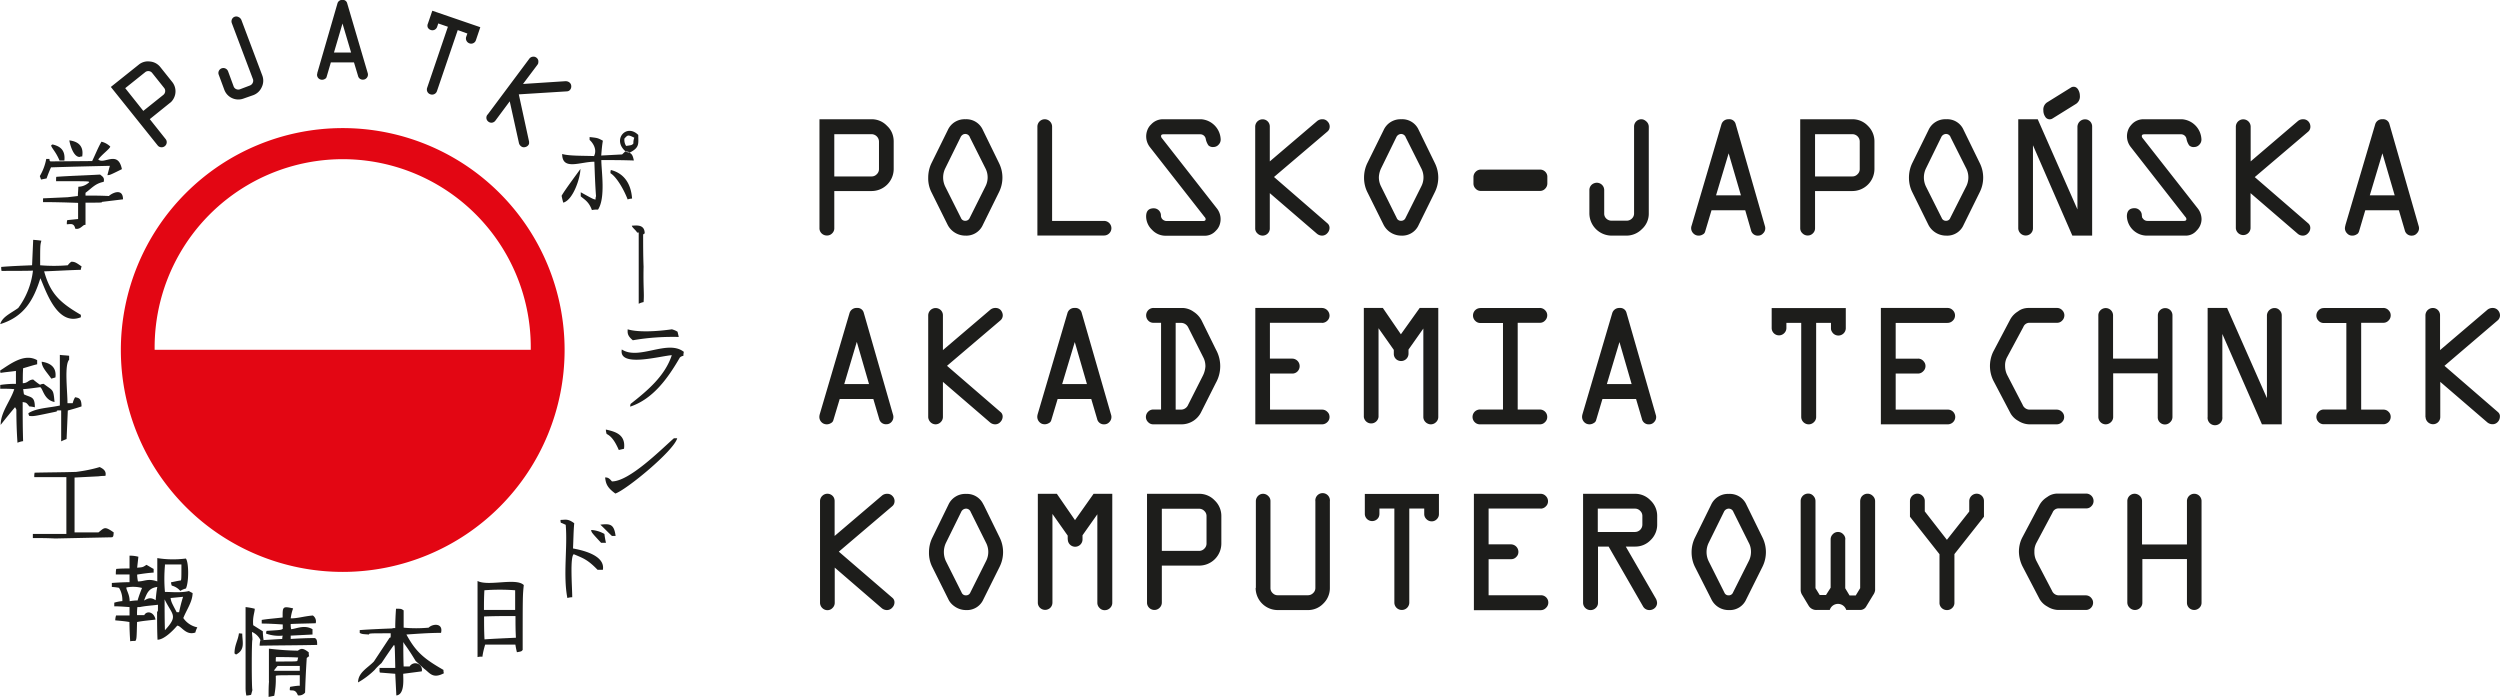 <?xml version="1.0" encoding="utf-8"?>
<svg xmlns="http://www.w3.org/2000/svg" xml:space="preserve" viewBox="0 0 226 63">
  <path fill="#1D1D1B" d="M74.08 20.63v-9.85h4.71a1.89 1.89 0 0 1 1.4.6c.2.18.35.4.45.64s.15.5.15.77v2.48a2 2 0 0 1-2 2h-3.37v3.35a.62.62 0 0 1-.19.47.63.63 0 0 1-.47.2.67.67 0 0 1-.63-.4.63.63 0 0 1-.05-.26zm1.34-4.68h3.37a.63.63 0 0 0 .47-.2.62.62 0 0 0 .2-.46V12.8a.68.68 0 0 0-.67-.67h-3.37v3.8zm13.43-4.2 1.46 2.99a2.95 2.95 0 0 1 0 2.63l-1.46 2.96a1.63 1.63 0 0 1-1.58.97 1.8 1.8 0 0 1-1.6-.97l-1.47-2.96c-.2-.4-.3-.85-.29-1.3 0-.47.1-.92.3-1.33l1.47-2.98a1.66 1.66 0 0 1 1.59-.98 1.63 1.63 0 0 1 1.58.97zm-2.02.67-1.38 2.8a1.88 1.88 0 0 0 0 1.65l1.42 2.83a.4.4 0 0 0 .4.26.42.42 0 0 0 .39-.26l1.42-2.84a1.78 1.78 0 0 0 0-1.65l-1.4-2.79a.44.44 0 0 0-.41-.31c-.1 0-.2.03-.27.09a.5.5 0 0 0-.17.22zm6.95 8.88v-9.85a.67.67 0 0 1 .66-.67.67.67 0 0 1 .67.67v8.52h4.7a.66.66 0 0 1 .47.2.65.65 0 0 1 0 .92.66.66 0 0 1-.48.2h-6.02zm11.35-10.52h3.46a1.9 1.9 0 0 1 1.76 1.83.66.66 0 0 1-.2.48.62.62 0 0 1-.45.2.58.58 0 0 1-.46-.15c-.12-.18-.2-.37-.24-.58a.5.5 0 0 0-.51-.42h-3.3c-.15 0-.23.05-.23.16 0 .08.04.16.1.22l4.93 6.3a1.57 1.57 0 0 1 .25 1.55c-.07.18-.18.35-.32.48a1.32 1.32 0 0 1-.96.46h-3.58a1.66 1.66 0 0 1-1.24-.54 1.68 1.68 0 0 1-.53-1.2c0-.5.23-.74.7-.74a.65.65 0 0 1 .64.65.48.48 0 0 0 .32.46c.06.03.13.04.2.04h3.3c.15 0 .22-.06.22-.17a.3.3 0 0 0-.1-.2l-4.93-6.3a1.57 1.57 0 0 1-.23-1.57c.07-.18.18-.35.33-.49a1.44 1.44 0 0 1 1.07-.47zm8.34 9.85v-9.17a.67.67 0 0 1 .91-.63.65.65 0 0 1 .41.62v3.14l4.26-3.63a.73.73 0 0 1 .5-.18.6.6 0 0 1 .46.2.64.64 0 0 1 .14.72.6.6 0 0 1-.16.2l-4.82 4.1 4.82 4.18a.53.53 0 0 1 .2.43.7.7 0 0 1-.2.47.63.63 0 0 1-.47.22.73.73 0 0 1-.49-.19l-4.24-3.65v3.17a.64.64 0 0 1-.4.62.66.66 0 0 1-.72-.15.6.6 0 0 1-.2-.47zm14.78-8.88 1.46 2.99a2.95 2.95 0 0 1 0 2.63l-1.46 2.96a1.62 1.62 0 0 1-1.58.97 1.8 1.8 0 0 1-1.59-.97l-1.47-2.96c-.2-.4-.3-.85-.3-1.3 0-.47.1-.92.3-1.33l1.47-2.98a1.67 1.67 0 0 1 1.58-.98 1.62 1.62 0 0 1 1.59.97zm-2.03.67-1.37 2.8c-.12.25-.19.53-.2.81 0 .3.07.57.2.83l1.41 2.84a.4.4 0 0 0 .4.26.42.42 0 0 0 .4-.26l1.42-2.84a1.78 1.78 0 0 0 0-1.65l-1.4-2.79a.45.45 0 0 0-.42-.31.5.5 0 0 0-.44.31zM139.88 16v.58a.67.67 0 0 1-.2.48.62.62 0 0 1-.46.2h-5.35a.62.62 0 0 1-.47-.2.65.65 0 0 1-.2-.48V16a.68.68 0 0 1 .2-.47.65.65 0 0 1 .47-.2h5.36a.66.66 0 0 1 .6.4.6.6 0 0 1 .05.27zm3.8 3.29v-2.1a.65.65 0 0 1 .42-.62.67.67 0 0 1 .87.36c.03.08.05.17.05.25v2.13a.61.61 0 0 0 .2.46.68.68 0 0 0 .48.18h1.34a.67.67 0 0 0 .48-.19.62.62 0 0 0 .2-.47v-7.84a.66.66 0 0 1 .65-.67c.09 0 .18.02.26.06.08.04.16.1.22.16a.66.66 0 0 1 .2.48v7.81a1.87 1.87 0 0 1-.62 1.42 1.96 1.96 0 0 1-1.4.59h-1.34a2.02 2.02 0 0 1-2.01-2.01zm9.25 1.08 2.68-9.1a.65.65 0 0 1 .67-.49.58.58 0 0 1 .62.42l2.65 9.24c.02.06.03.13.03.2a.62.62 0 0 1-.2.46.58.58 0 0 1-.43.2.62.62 0 0 1-.66-.49l-.52-1.8h-3.05l-.58 1.94a.39.39 0 0 1-.2.24.69.69 0 0 1-.38.11.65.65 0 0 1-.48-.2.67.67 0 0 1-.2-.48c0-.09.02-.17.05-.25zm3.34-6.51-1.14 3.8h2.25l-1.11-3.8zm6.47 6.77v-9.85h4.72a1.91 1.91 0 0 1 1.4.6 1.95 1.95 0 0 1 .59 1.41v2.48a2 2 0 0 1-2 2h-3.37v3.35a.62.62 0 0 1-.19.47.64.64 0 0 1-.47.2.66.66 0 0 1-.48-.2.62.62 0 0 1-.2-.46zm1.34-4.68h3.37a.63.63 0 0 0 .47-.2.62.62 0 0 0 .2-.46V12.8a.67.67 0 0 0-.67-.67h-3.37v3.8zm13.43-4.2 1.46 2.99a2.95 2.95 0 0 1 0 2.63l-1.46 2.96a1.61 1.61 0 0 1-1.58.97 1.8 1.8 0 0 1-1.6-.97l-1.46-2.96c-.2-.4-.3-.85-.3-1.3 0-.47.1-.92.3-1.33l1.47-2.99a1.66 1.66 0 0 1 1.59-.97 1.61 1.61 0 0 1 1.58.97zm-2.03.67-1.37 2.8a1.88 1.88 0 0 0 0 1.65l1.42 2.83a.4.4 0 0 0 .4.26.4.4 0 0 0 .23-.07.41.41 0 0 0 .15-.2l1.43-2.83a1.8 1.8 0 0 0 0-1.65l-1.4-2.79a.44.44 0 0 0-.41-.31.49.49 0 0 0-.45.31zm13.65-.96v9.84h-1.79l-3.56-8.17v7.5a.65.65 0 0 1-.67.66.67.67 0 0 1-.66-.66v-9.85h1.76l3.59 8.15v-7.47a.69.69 0 0 1 .93-.63c.08.04.16.09.22.15a.66.66 0 0 1 .18.48zm-1.94-3.53a.45.45 0 0 1 .5-.02c.07.05.13.11.17.18.1.17.16.36.16.56a.79.79 0 0 1-.33.73l-2.14 1.33a.47.47 0 0 1-.67-.17 1 1 0 0 1-.16-.56.77.77 0 0 1 .33-.72l2.14-1.33zm6.6 2.85h3.46a1.9 1.9 0 0 1 1.76 1.83.66.66 0 0 1-.2.48.61.61 0 0 1-.44.2.57.57 0 0 1-.47-.15c-.12-.18-.2-.37-.24-.58a.5.5 0 0 0-.52-.42h-3.28c-.16 0-.24.05-.24.16 0 .08.04.16.1.22l4.94 6.3c.23.28.35.62.36.98a1.46 1.46 0 0 1-.44 1.04 1.28 1.28 0 0 1-.95.46h-3.6a1.82 1.82 0 0 1-1.76-1.74c0-.5.24-.74.7-.74a.63.63 0 0 1 .46.2.6.6 0 0 1 .19.45l.03.2.12.15a.5.5 0 0 0 .36.15h3.31c.14 0 .21-.06.21-.17a.33.33 0 0 0-.1-.2l-4.93-6.31a1.57 1.57 0 0 1-.23-1.56c.07-.19.19-.35.33-.5a1.43 1.43 0 0 1 1.07-.45zm8.33 9.85v-9.17a.67.67 0 0 1 1.14-.48.67.67 0 0 1 .2.47v3.14l4.25-3.63a.72.72 0 0 1 .5-.18.63.63 0 0 1 .47.2c.12.13.18.3.18.47a.58.58 0 0 1-.21.46l-4.82 4.1 4.82 4.17a.53.53 0 0 1 .2.43c0 .17-.07.34-.2.47a.61.61 0 0 1-.47.22.71.71 0 0 1-.49-.19l-4.24-3.65v3.17a.66.66 0 0 1-.66.62.67.67 0 0 1-.67-.62zm9.9-.26 2.69-9.1a.64.64 0 0 1 .67-.49.58.58 0 0 1 .62.42l2.65 9.24c.02.06.03.13.03.2a.65.65 0 0 1-.2.46.58.58 0 0 1-.42.2.62.62 0 0 1-.67-.49l-.53-1.8h-3.04l-.57 1.93c-.04.1-.1.2-.2.24a.7.7 0 0 1-.39.12.6.6 0 0 1-.48-.2.66.66 0 0 1-.2-.48c.01-.09.02-.17.05-.25zm3.35-6.51-1.14 3.8h2.25l-1.11-3.8zM74.11 37.43l2.68-9.1a.65.65 0 0 1 .67-.49.58.58 0 0 1 .62.42l2.65 9.23a.67.67 0 0 1-.35.81.58.58 0 0 1-.24.05.62.62 0 0 1-.66-.48l-.53-1.8h-3.04L75.33 38a.4.4 0 0 1-.2.24.7.7 0 0 1-.65.07.67.67 0 0 1-.41-.64c0-.08.02-.16.04-.24zm3.34-6.51-1.13 3.8h2.24l-1.1-3.8zm6.46 6.77v-9.17a.67.67 0 0 1 1.14-.48.65.65 0 0 1 .19.47v3.14l4.26-3.63a.71.71 0 0 1 .5-.18.61.61 0 0 1 .47.2c.11.13.18.3.18.47a.6.6 0 0 1-.22.46l-4.82 4.1 4.83 4.17a.52.52 0 0 1 .2.42.7.7 0 0 1-.2.48.62.62 0 0 1-.48.22.72.72 0 0 1-.48-.19l-4.24-3.65v3.17a.65.65 0 0 1-.2.47.65.65 0 0 1-.47.2.67.67 0 0 1-.6-.41.62.62 0 0 1-.06-.26zm9.9-.26 2.68-9.1a.64.64 0 0 1 .67-.49.58.58 0 0 1 .62.42l2.66 9.23a.65.65 0 0 1-.16.67.6.6 0 0 1-.44.2.62.62 0 0 1-.66-.49l-.53-1.8h-3.04L95.03 38c-.03.1-.1.19-.2.24a.72.72 0 0 1-.64.07.64.64 0 0 1-.22-.15.68.68 0 0 1-.2-.48c0-.09.02-.17.04-.25zm3.35-6.51-1.14 3.8h2.24l-1.1-3.8zm7.12-3.08h2.62c.36.01.71.13 1 .34.3.19.55.46.72.78l1.31 2.66a3.09 3.09 0 0 1-.02 3l-1.32 2.62a1.98 1.98 0 0 1-1.8 1.12h-2.53a.62.62 0 0 1-.47-.2.64.64 0 0 1-.2-.46.66.66 0 0 1 .2-.48.64.64 0 0 1 .47-.2h.7v-7.84h-.68a.62.62 0 0 1-.48-.2.68.68 0 0 1 0-.94.67.67 0 0 1 .22-.15.67.67 0 0 1 .26-.05zm2 1.34v7.85h.47a.7.7 0 0 0 .66-.44l1.32-2.61c.14-.27.22-.56.24-.86 0-.29-.06-.57-.2-.83l-1.36-2.7a.72.72 0 0 0-.7-.4h-.42zm13.22 0h-4.7v3.24h2.03a.68.68 0 0 1 .47 1.15.65.65 0 0 1-.47.2h-2.02v3.26h4.71a.64.64 0 0 1 .47.2c.06.05.11.13.15.2.03.09.05.18.05.26a.62.62 0 0 1-.2.47.67.67 0 0 1-.49.2h-6.02V27.84h6.02a.7.7 0 0 1 .69.68.63.63 0 0 1-.2.47.68.68 0 0 1-.49.2zm6.5 2.8v-.35l-1.38-1.96v8.02a.67.67 0 0 1-1.33 0v-9.85h1.72l1.63 2.38 1.7-2.38h1.68v9.85a.63.63 0 0 1-.2.47.66.66 0 0 1-.48.2.62.62 0 0 1-.26-.06.62.62 0 0 1-.21-.14.65.65 0 0 1-.2-.47V29.7l-1.34 1.9v.37a.67.67 0 0 1-.92.62.62.62 0 0 1-.22-.14.65.65 0 0 1-.19-.48zm7.83-4.14h5.37a.64.64 0 0 1 .47.2.62.62 0 0 1 .2.47.66.66 0 0 1-.2.47.61.61 0 0 1-.46.2h-2.01v7.84h2a.68.68 0 0 1 .48.2.66.66 0 0 1 .19.47.62.62 0 0 1-.2.47.62.62 0 0 1-.46.2h-5.38a.66.66 0 0 1-.5-.18.67.67 0 0 1 .23-1.12.66.66 0 0 1 .27-.04h2.04V29.2h-2.04a.63.63 0 0 1-.47-.2.65.65 0 0 1-.2-.47.67.67 0 0 1 .41-.63.67.67 0 0 1 .26-.05zm9.23 9.59 2.68-9.1a.66.66 0 0 1 .67-.49.58.58 0 0 1 .62.42l2.65 9.23a.64.64 0 0 1-.15.67.59.59 0 0 1-.44.2.62.62 0 0 1-.66-.49l-.53-1.8h-3.04l-.58 1.94a.39.39 0 0 1-.2.23.7.7 0 0 1-.65.07.68.68 0 0 1-.41-.64c0-.08.02-.16.04-.24zm3.34-6.51-1.14 3.8h2.24l-1.1-3.8zm13.76-1.27v-1.8h6.7v1.82a.67.67 0 0 1-1.14.47c-.06-.06-.11-.14-.15-.22s-.05-.16-.05-.25v-.48h-1.34v8.5a.63.63 0 0 1-.2.47.66.66 0 0 1-.73.15.68.68 0 0 1-.42-.62v-8.5h-1.34v.46a.64.64 0 0 1-.2.47.66.66 0 0 1-1.13-.47zm15.9-.46h-4.69v3.23h2.02a.62.62 0 0 1 .47.2c.06.06.11.13.15.21a.65.65 0 0 1 0 .52.65.65 0 0 1-.16.22.64.64 0 0 1-.47.2h-2.01v3.26h4.71a.66.66 0 0 1 .62.4.66.66 0 0 1-.37.88.65.65 0 0 1-.26.05h-6.04V27.84h6.02a.64.64 0 0 1 .48.2.66.66 0 0 1 .15.74.64.64 0 0 1-.15.21.66.66 0 0 1-.48.2zm7.46 7.84h2.4a.67.67 0 0 1 .48.2.63.63 0 0 1 .2.46.61.61 0 0 1-.2.47.67.67 0 0 1-.48.2h-2.48a1.92 1.92 0 0 1-.98-.31 1.8 1.8 0 0 1-.7-.67l-1.56-2.97a2.99 2.99 0 0 1-.02-2.6l1.55-2.94c.17-.3.4-.54.7-.72.25-.2.57-.3.9-.31h2.62a.62.62 0 0 1 .47.2.65.65 0 0 1 .2.46.67.67 0 0 1-.2.48.61.61 0 0 1-.47.2h-2.53a.59.59 0 0 0-.51.38l-1.48 2.75c-.12.23-.18.5-.17.76 0 .29.06.57.19.83l1.4 2.7a.68.68 0 0 0 .67.43zm6.17.66v-9.18a.63.63 0 0 1 .2-.47.67.67 0 0 1 .72-.14.66.66 0 0 1 .41.6v3.92h4.05v-3.91a.64.64 0 0 1 .2-.47.67.67 0 0 1 .93 0 .66.66 0 0 1 .19.48v9.17a.63.63 0 0 1-.2.47.65.65 0 0 1-1.13-.47v-3.94h-4.03v3.94a.63.63 0 0 1-.2.47.68.68 0 0 1-.48.2.67.67 0 0 1-.66-.67zm16.58-9.17v9.84h-1.79l-3.58-8.17v7.5a.67.67 0 1 1-1.33 0v-9.85h1.76l3.6 8.15v-7.47a.69.69 0 0 1 .93-.63c.08.04.15.08.21.15a.65.65 0 0 1 .2.48zm3.8-.68h5.38a.63.63 0 0 1 .47.2c.06.06.11.13.15.21.03.08.05.17.05.26a.64.64 0 0 1-.2.47.62.62 0 0 1-.47.2h-2v7.85h2a.62.62 0 0 1 .47.19.62.62 0 0 1 .2.47.67.67 0 0 1-.67.66h-5.38a.62.62 0 0 1-.47-.2.64.64 0 0 1-.2-.47.65.65 0 0 1 .2-.46.66.66 0 0 1 .47-.2h2.04V29.2h-2.04a.62.62 0 0 1-.47-.2.65.65 0 0 1-.2-.47.67.67 0 0 1 .2-.48.61.61 0 0 1 .47-.2zm9.19 9.85v-9.17a.67.67 0 0 1 .92-.63.66.66 0 0 1 .4.62v3.14l4.26-3.63a.73.73 0 0 1 .5-.18.62.62 0 0 1 .47.2c.12.13.19.3.19.47a.6.6 0 0 1-.22.46l-4.8 4.1 4.82 4.17c.06.05.11.11.15.19.03.07.05.15.04.23a.7.7 0 0 1-.19.48.62.62 0 0 1-.48.21.74.74 0 0 1-.48-.18l-4.24-3.65v3.17a.65.65 0 0 1-.66.66.68.68 0 0 1-.67-.66h-.01zM74.13 54.49v-9.17a.66.66 0 0 1 .2-.49.66.66 0 0 1 1.02.1c.07.11.1.24.1.37v3.15l4.26-3.63a.71.71 0 0 1 .5-.18.61.61 0 0 1 .47.2.65.65 0 0 1 .13.73.59.59 0 0 1-.16.2l-4.82 4.1 4.83 4.16a.52.52 0 0 1 .2.43c0 .18-.08.35-.2.47a.63.63 0 0 1-.48.22.73.73 0 0 1-.48-.18l-4.24-3.66v3.17a.64.64 0 0 1-.2.48.62.62 0 0 1-.46.2.65.65 0 0 1-.47-.2.67.67 0 0 1-.2-.47zm14.78-8.88 1.46 2.98a2.98 2.98 0 0 1 0 2.64l-1.47 2.95a1.62 1.62 0 0 1-1.58.97c-.33 0-.67-.1-.95-.28-.27-.17-.5-.4-.64-.7l-1.46-2.93c-.2-.4-.3-.86-.29-1.31 0-.46.1-.91.3-1.32l1.46-2.99a1.67 1.67 0 0 1 1.6-.97 1.63 1.63 0 0 1 1.56.96zm-2.02.67-1.38 2.8a1.95 1.95 0 0 0 0 1.65l1.42 2.83a.4.4 0 0 0 .4.26.41.41 0 0 0 .39-.26l1.42-2.84a1.8 1.8 0 0 0 0-1.65l-1.39-2.79a.45.45 0 0 0-.42-.3.5.5 0 0 0-.44.3zm9.63 2.48v-.34l-1.38-1.96v8.02a.66.66 0 0 1-.2.47.67.67 0 0 1-.92 0 .64.64 0 0 1-.2-.46v-9.85h1.72l1.64 2.38 1.68-2.38h1.69v9.85a.63.63 0 0 1-.2.47.67.67 0 0 1-.48.2.61.61 0 0 1-.47-.2.64.64 0 0 1-.2-.47v-8l-1.34 1.9v.37a.66.66 0 1 1-1.33 0h-.01zm7.17 5.73v-9.85h4.72a1.91 1.91 0 0 1 1.4.6 1.93 1.93 0 0 1 .6 1.4v2.49a2 2 0 0 1-2 2h-3.38v3.34a.65.65 0 0 1-.2.47.65.65 0 0 1-.47.2.67.67 0 0 1-.48-.2.65.65 0 0 1-.19-.45zm1.35-4.69h3.37a.64.64 0 0 0 .46-.2.63.63 0 0 0 .2-.46v-2.48a.62.62 0 0 0-.2-.47.64.64 0 0 0-.46-.2h-3.38v3.81zm8.49 3.36v-7.84a.68.68 0 0 1 .4-.63.65.65 0 0 1 .72.15.61.61 0 0 1 .2.47v7.85a.62.62 0 0 0 .2.46.62.62 0 0 0 .47.19h2.72a.65.65 0 0 0 .47-.2.62.62 0 0 0 .2-.45v-7.84a.66.66 0 1 1 1.31 0v7.82a1.93 1.93 0 0 1-.59 1.42 1.9 1.9 0 0 1-1.4.59h-2.72a2 2 0 0 1-2-2h.02zm9.85-6.71v-1.8h6.7v1.81a.62.62 0 0 1-.19.47.62.62 0 0 1-.47.2.66.66 0 0 1-.47-.2.63.63 0 0 1-.2-.46v-.5h-1.35v8.5a.67.67 0 0 1-.67.67.67.67 0 0 1-.68-.65v-8.52h-1.35v.47c0 .13-.03.26-.1.37a.67.67 0 0 1-1.03.1.65.65 0 0 1-.19-.46zm15.89-.48h-4.7v3.24h2.03a.68.68 0 0 1 .62.92.64.64 0 0 1-.15.22.62.62 0 0 1-.47.2h-2.03v3.26h4.72a.66.66 0 0 1 .46 1.15.65.65 0 0 1-.48.2h-6.03V44.64h6.02a.64.64 0 0 1 .48.2.64.64 0 0 1 .2.48.61.61 0 0 1-.2.46.64.64 0 0 1-.47.2zm3.84 8.52v-9.85h4.7a1.9 1.9 0 0 1 1.4.6 1.92 1.92 0 0 1 .6 1.4v.77a1.93 1.93 0 0 1-.6 1.42 1.9 1.9 0 0 1-1.4.58h-.84l2.7 4.67c.08.13.12.27.13.42a.63.63 0 0 1-.2.46c-.13.12-.3.19-.48.19a.65.65 0 0 1-.6-.35l-3.1-5.39h-.96v5.08a.62.62 0 0 1-.2.47.68.68 0 0 1-.95 0 .65.65 0 0 1-.2-.47zm1.33-6.4h3.37a.67.67 0 0 0 .66-.67v-.78a.62.62 0 0 0-.2-.46.63.63 0 0 0-.46-.2h-3.37v2.1zm13.43-2.48 1.46 2.98a2.98 2.98 0 0 1 0 2.64l-1.47 2.95a1.62 1.62 0 0 1-1.58.97 1.72 1.72 0 0 1-1.57-.97l-1.49-2.94c-.2-.4-.3-.86-.3-1.31 0-.46.1-.91.3-1.32l1.47-2.99a1.67 1.67 0 0 1 1.6-.97 1.63 1.63 0 0 1 1.58.96zm-2.03.67-1.38 2.8a1.91 1.91 0 0 0 0 1.65l1.42 2.83a.4.4 0 0 0 .4.26.41.41 0 0 0 .39-.27l1.42-2.83c.13-.25.2-.54.2-.83 0-.28-.06-.57-.2-.82l-1.39-2.79a.45.45 0 0 0-.42-.3.49.49 0 0 0-.44.3zm10.97 2.48v4.42l.39.65h.56l.4-.66v-7.85c0-.14.04-.27.1-.38a.67.67 0 0 1 1.05-.1.64.64 0 0 1 .2.46v8.06a.93.93 0 0 1-.17.42l-.62 1.02a.62.62 0 0 1-.58.34h-1.24a.78.78 0 0 0-1.49 0h-1.17a.8.8 0 0 1-.73-.37l-.57-.95a.9.9 0 0 1-.16-.46V45.3a.67.67 0 0 1 .42-.63.67.67 0 0 1 .26-.05.6.6 0 0 1 .46.2c.13.13.2.3.2.48v7.87l.38.62h.57l.42-.66v-4.37a.64.64 0 0 1 .2-.47.63.63 0 0 1 .47-.2.62.62 0 0 1 .46.2.63.63 0 0 1 .2.47zm9.87 1.34v4.39a.63.63 0 0 1-.2.47.64.64 0 0 1-.46.19.67.67 0 0 1-.64-.4.61.61 0 0 1-.05-.26V50.1l-2.67-3.39v-1.4a.68.68 0 0 1 .41-.63.65.65 0 0 1 .52 0c.08.03.15.08.21.14a.64.64 0 0 1 .2.48v.93l2 2.57 2.02-2.56v-.93a.68.68 0 0 1 .67-.68.66.66 0 0 1 .66.68v1.4l-2.67 3.38zm9.46 3.72h2.4a.64.64 0 0 1 .48.2c.06.06.1.13.14.2a.65.65 0 0 1-.14.73.64.64 0 0 1-.48.19h-2.48a1.9 1.9 0 0 1-.98-.31 1.8 1.8 0 0 1-.7-.67l-1.55-2.97c-.2-.4-.31-.86-.32-1.31 0-.45.1-.9.31-1.3l1.55-2.93c.17-.3.4-.54.7-.72.26-.2.57-.3.9-.31h2.62a.67.67 0 0 1 .62.92.65.65 0 0 1-.15.22.61.61 0 0 1-.47.2h-2.53a.58.58 0 0 0-.51.38l-1.47 2.76c-.12.24-.18.5-.17.77-.01.29.05.57.18.83l1.41 2.7a.67.67 0 0 0 .64.42zm6.17.67V45.3a.66.66 0 0 1 .8-.65c.12.03.24.09.33.18a.64.64 0 0 1 .2.47v3.92h4.06V45.3a.66.66 0 0 1 .79-.65.66.66 0 0 1 .53.67v9.17a.62.62 0 0 1-.2.46.66.66 0 0 1-.93 0 .65.65 0 0 1-.19-.47v-3.94h-4.03v3.95a.63.63 0 0 1-.2.46.67.67 0 0 1-.94 0 .65.65 0 0 1-.22-.46zM7.6 20.34c-.22.14-.43.43-.8.33-.11-.59-.54-.37-.76-.4 0-.13 0-.25.04-.37l.98-.1v-1.46c-1.1-.04-2.15-.07-3.17-.07v-.34l2.22-.1.93-.11c0-.3.04-.55.04-.84.36 0 .71-.15.98-.4 0-.1 0-.1-2.99-.1 0-.4 0-.4.08-.4 1.3-.09 2.58-.12 3.9-.2.18.16.43.26.32.66-.76.15-1.05.55-1.64.99v.25c.66 0 1.39 0 2.11.04.33-.3 1.28-.73 1.28.3l-1.9.23c0 .07 0 .07-1.49.07v2l-.13.02zm-2.98-5.75c-.07 0-.15 0-.15-.22h-.29c-.1.55-.3 1.07-.58 1.55l.11.31.5-.1c.12-.34.25-.67.4-1 1.8-.06 3.58-.1 5.32-.14l-.22.84c.22 0 .22 0 1.31-.54-.36-1.76-1.63-.37-2.14-.88.4-.51 1.02-.93 1.09-1.16-.23-.22-.5-.37-.8-.44-.33.58-.55 1.16-.84 1.75l-3.71.03zm.76-.08c-.32-.76-.65-1.05-.76-1.34a.2.2 0 0 1 .14-.11c.55.14 1.17.4 1.06 1.45h-.44zm1.82-.32c-.62 0-.91-1.31-.93-1.5.55.07 1.35.33 1.16 1.46a.4.4 0 0 0-.23.04zM2.98 24.46c0 .03-2.55.03-2.84.03a1.43 1.43 0 0 1-.03-.36c.94-.08 1.86-.11 2.79-.15l.1-2.3c.25.02.5.04.74.08-.11.4-.11.4-.11 2.22.83.07 1.67.07 2.5 0 .09-.13.2-.24.32-.32.3 0 .43.07.93.43-.04.1-.07.19-.07.3-1.1.03-2.22.1-3.32.14.55 1.96 1.35 2.79 3.32 3.93v.22c-2.14.85-3.16-2.4-3.66-3.53-.62 2-1.49 3.49-3.63 4.15.18-.66.98-.99 1.63-1.46a7.01 7.01 0 0 0 1.33-3.38zm-1.4 15.56c-.07-.99-.1-2-.1-2.99a1.6 1.6 0 0 0-.12-.22 55.7 55.7 0 0 0-1.3 1.6c0-1.16.9-2.18 1.23-3.23-.4-.04-.84-.04-1.27-.04v-.34a9 9 0 0 1 1.42-.1v-1.17c-.44.07-.92.1-1.39.18a.45.45 0 0 1-.03-.22c.87-.55 2.17-1.6 3.34-.93v.37c-.43.1-.87.25-1.27.36-.03.44-.03.87-.03 1.35.47 0 .5-.31.94-.33.2.17.4.33.62.47v.22c-.54.07-1.06.15-1.53.18.04.18.04.33.08.47.62.31.98.15.98 1.17a2.97 2.97 0 0 0-.5-.08c-.32-.43-.32-.32-.6-.4 0 1.17 0 2.33.04 3.54a2 2 0 0 0-.5.14zm3.93-.11c.15-.08.33-.15.51-.22l.11-2.58c.4-.11.8-.22 1.24-.37 0-.73-.25-.77-.58-.83-.1.16-.17.35-.22.54H6.1c0-1.1-.29-3.46.15-3.93v-.36c-.3-.04-.58-.04-.84-.08v4.58c-1.02.22-2.1.22-2.84.69 0 .09.03.18.08.25.4.04.4.04 2.48-.4 0-.1 0-.1.4-.1v2.81zM3.62 35c.26.07.33 1.16 1.31 1.34-.11-1.2-.11-.98-.98-1.64a.81.81 0 0 0-.33.08V35zm1.02-.77c-.4-.58-.87-1.02-.87-1.53.54.08 1.38.33 1.24 1.42l-.37.11zM2.97 48.27H6v-5.14H3.1c-.01-.13 0-.26.03-.4 1.24-.03 2.48-.03 3.75-.07.72-.09 1.44-.23 2.14-.44.11.08.65.26.51.8-.2 0-.41.01-.62.04l-2.17.11v4.96H8.9c.55-.43.55-.58 1.38 0-.03.36-.03.36-.14.44l-5.17.11c-.69-.04-1.34-.04-2-.04v-.37zM22.2 62.2v-7.32c.28.03.56.08.83.15 0 .33-.21.73-.14 1.49l.87.55c0 .26.03.53.07.8h-.28a1.53 1.53 0 0 0-.77-.74c0 .22.04.44.04.7-.08 0-.08 4.54 0 4.54l-.12.44c-.14.04-.28.06-.43.07a3.27 3.27 0 0 1-.07-.69zm-.88-3.02c.88-.44.58-1.17.58-1.9l-.3-.03c-.08.65-.4 1.05-.4 1.82l.14.1h-.02zm2.22-1.31c-.04.16-.07.34-.07.5 1.7-.03 3.46-.03 5.2-.07 0-.29 0-.54-.22-.62-.72 0-1.49.04-2.17.08v-.3l1.97-.1v-.48c-.73-.43-1.46-.04-1.93 0a1.86 1.86 0 0 1-.04-.47c.77-.04 1.53-.04 2.26-.07a.64.64 0 0 0-.26-.7c-.87.08-1.34.26-2 .26.04-.31.11-.62.22-.9-.98-.23-.95-.12-.95.82-.65.08-1.27.12-1.89.22v.33c.62 0 1.24.04 1.9.08v.4c-.15.1-.15.1-1.46.18a.58.58 0 0 0-.04.25c.48.17.99.23 1.5.18-.03.1-.05.2-.04.3l-1.68.1h-.3zm.77 3.72v-2.95c.86.1 1.74.17 2.62.18.29-.22.47-.25.98.15 0 .12 0 .24.04.36-.12.04-.15.11-.22.15a87.89 87.89 0 0 0-.15 3.13.7.7 0 0 1-.65.25c-.22-.58-.51-.4-.73-.47-.01-.1 0-.2.03-.3.24-.04.49-.08.73-.1h.14v-.95c-2.17 0-2.17 0-2.17.1a7.6 7.6 0 0 1-.14 1.76l-.51.1c0-.5 0-.97.04-1.41h-.02zm2.58-1.9c.03-.07.03-.17.07-.25-.65-.04-1.31-.04-1.96-.04-.07 0-.07 0-.07.4 1.96 0 1.96 0 1.96-.1zm.07.51H25.1c-.07.07-.13.14-.18.22a.45.45 0 0 0-.14.22h2.32v-.44h-.14zm7.35.36v-.18h1.42v-.15c-.04-1.89-.04-1.89-.12-1.92-.4.55-.76 1.09-1.12 1.63-.23.2-.44.4-.62.62-.45.44-.95.82-1.5 1.13 0-.9.88-1.31 1.43-1.89l1.42-2.15c.1 0 .1 0 .1-.4-1.96 0-1.96 0-1.96.11-.62-.04-.62-.04-.84-.14v-.26c.93-.07 1.93-.11 2.92-.15.09-.03.19-.04.29-.03 0-.58.03-1.17.07-1.75.47 0 .47 0 .69.15v1.56c.75.07 1.5.07 2.26 0 .36-.37 1.34-.44 1.12.47-1.05 0-2.1.08-3.13.15.84 1.55 1.55 2.17 3.35 3.2 0 .1 0 .2.04.3-1.02.54-1.28-.04-1.78-.4-.26-.23-.51-.48-.77-.7-.33-.55-.65-1.05-1.02-1.55-.03-.07-.07-.1-.1-.18 0 .73 0 1.5.03 2.22h.54a.6.6 0 0 1 1.1.44l-1.68.22c0 .47.15 1.88-.62 1.96l-.1-1.96-1.39-.11a.53.53 0 0 1-.03-.24zm16.98-6.5c-.4-2.07.03-4.58-.15-6.62-.18-.07-.31-.15-.44-.18a.8.8 0 0 1-.03-.26c.43 0 .65-.14 1.24.3-.07.76-.07 1.48-.11 2.28.62.12 2.94.55 2.7 1.93h-.48c-.91-.94-1.31-1.05-2.15-1.41-.36.21-.14 3.05-.14 3.89-.15 0-.3.03-.44.07zm3.05-4.99c-.87-.94-.87-.94-.9-1.16.42.02.83.15 1.2.36.03.27.08.54.14.8h-.44zm.98-.62c-.36-.33-.69-.69-1.05-1.02.87-.1 1.24-.07 1.38 1.02h-.32zm.3-3.84c-.8-.58-.85-.95-.92-1.45.26 0 .37.07.62.36 1.57 0 4.4-2.84 5.6-3.9h.3c-.3 1.13-4.59 4.66-5.6 5zm.32-3.93c-.33-.76-.66-1.24-1.1-1.45a1.47 1.47 0 0 1-.07-.4c.77.18 1.82.4 1.64 1.74l-.47.11zm1.03-3.92c0-.09.01-.17.04-.25 1.53-1.2 3.1-2.52 3.72-4.4-1.02.06-4.84 1.16-4.52-.52 1.53 1.02 4.15-.94 5.61.22-.03.12-.04.24-.04.36a.54.54 0 0 0-.32.15c-1.08 1.87-2.42 3.75-4.49 4.44zm.24-6c-.54-.44-.47-.7-.47-.99.99.3 2.73.18 4 0 .18.05.36.12.51.22l.11.47c-1.39-.03-2.78.06-4.15.3zm.38-9.74c-.07-.18-.47-.47-.47-.62.33 0 1.16-.18 1.16.7a.6.6 0 0 0-.14.1c0 .95 0 1.93.04 2.91-.04 1.93.07 2.37 0 3.2-.16.03-.3.08-.44.15v-6.44h-.15zM43.17 59.4v-6.88c.98.51 3.49-.32 4.18.37-.1.98-.1.98-.1 5.86-.11.14-.11.14-.52.21-.06-.22-.1-.45-.14-.69h-2.73c-.11.36-.2.72-.25 1.1-.15-.02-.3 0-.44.03zm3.4-4.26v-1.78a18.3 18.3 0 0 0-2.78 0c-.04.62-.04 1.2-.04 1.78h2.83zM43.8 57.8c.95-.07 1.86-.1 2.84-.15-.04-.65-.04-1.3-.04-1.96-.94 0-1.89 0-2.84.04 0 .69 0 1.38.04 2.07zM16.8 53.2c-.18.05-.35.12-.5.22-.2-.24-.47-.4-.77-.48a.92.92 0 0 1-.07-.3c.28-.05.54-.12.83-.16.11 0 .11 0 .11-1.45h-1.49v.1c-.07.8-.07 1.59 0 2.38.62 0 1.42.1 2.17-.08.1.07.22.13.33.18 0 .77-.55 1.53-.84 2.26a2 2 0 0 0 1.27.84c-.08.15-.14.3-.18.47-.87.3-1.27-.62-1.64-.62-.4.47-1.2 1.27-1.78 1.27-.04-.87-.04-1.7-.04-2.54.08 0 .08 0 .08-.62-.54.07-1.13.1-1.64.21h-.22a4.5 4.5 0 0 0-.03.73h.65c.22-.43.88-.31 1.02.4-.54.07-1.13.11-1.67.22-.04 1.53-.04 1.53-.15 1.71-.16 0-.32 0-.47.03a28.6 28.6 0 0 1-.07-1.74c-.44-.08-.87-.11-1.28-.15 0-.15.03-.3.07-.44h1.22v-.76c-.47-.03-.93-.07-1.38-.07v-.33c.24-.07.48-.12.73-.14.02-.42-.08-.84-.3-1.2a4.36 4.36 0 0 0-.65-.08v-.36c.55-.04 1.09-.07 1.6-.07v-.7h-1.24c0-.17 0-.34.04-.5.4-.04.8-.04 1.2-.04v-1.16c.27 0 .54.03.8.1l-.11.99c.51-.04.51-.04.84-.26.21.11.43.26.65.37v.33c-.5.03-.98.1-1.49.18 0 .2.03.41.07.62.62 0 .88-.3 1.75 0v-2.11c.85.14 1.72.15 2.58.04.26.28.3 2.1 0 2.73v-.02zm-3.78 1.09c.29-.15.55-.36 1.05-.03.04-.4.07-.8.15-1.2-.77.1-.93.54-1.2 1.23zm-1.3.06c.23-.04.48-.07.72-.07.1-.36.25-.76.4-1.13a3.18 3.18 0 0 0-1.42-.04c0 .26.3.62.3 1.24zm4.25.99h.22c.1-.48.22-.95.36-1.39l-1.13.11c.07.37.07.37.55 1.28zm-1.06 1.63c1.24-1.35.66-1.35-.03-2.79 0 .95 0 1.89.03 2.8zM50.77 17.7c.04.21.09.42.15.62.91-.25 1.55-2.29 1.55-3.05.02 0-1.43 1.92-1.7 2.43zm5.83-3.96a.55.55 0 0 0-.03-.03h-.07l-.26.25-1.89.1c.04-.46.07-.9.15-1.34-.47-.25-.47-.25-1.2-.33v.26c.21.18.73.8.4 1.46-.95-.04-2.26 0-2.88-.19 0 1.53 1.64.7 2.91.7.04 1.05.07 2.07.15 3.12a.7.7 0 0 0-.04.3c-.22-.04-.22-.04-1.34-.66v.37c.33.29.73.47 1.01 1.24.18-.04.37-.05.55-.04.7-1.06.3-3.5.3-4.48.98 0 1.92 0 2.94.04-.1-.5-.19-.58-.38-.7h-.02c-.1-.04-.2-.06-.3-.07zm-1.38 1.63c-.03.1-.04.2-.03.29.54.33 1.2 1.45 1.55 2.37.13-.05.26-.07.4-.08-.1-1.42-.79-2.3-1.91-2.58zm2.48-3.17c-1.08-1.08-2.4.44-1.13 1.5.08 0 .17 0 .25.03l.1.07c.92-.47.78-.8.78-1.6zm-.44.77c-.14.15-.14.15-.66.22a1 1 0 0 1-.15-.67c.3-.31.3-.37.89-.07-.06.16-.09.34-.08.52zm-43.02.16-4.22-5.27 2.53-2.02a1.31 1.31 0 0 1 1-.28 1.33 1.33 0 0 1 .94.5l1.07 1.34a1.35 1.35 0 0 1 .13 1.52c-.09.16-.2.3-.35.4l-1.8 1.45 1.43 1.8a.45.45 0 0 1-.07.64.45.45 0 0 1-.34.1.43.43 0 0 1-.32-.18zm-1.29-3.1 1.8-1.44a.45.45 0 0 0 .18-.31.43.43 0 0 0-.1-.34L13.76 6.6a.43.43 0 0 0-.3-.17.44.44 0 0 0-.34.1l-1.8 1.44 1.63 2.05zm7.33-1.91-.5-1.35a.43.43 0 0 1 0-.35.45.45 0 0 1 .42-.27.46.46 0 0 1 .42.3l.5 1.36a.42.42 0 0 0 .24.25.45.45 0 0 0 .36 0l.87-.33a.47.47 0 0 0 .3-.41c0-.06 0-.12-.03-.18l-1.9-5.04a.45.45 0 0 1 .1-.49.43.43 0 0 1 .5-.07c.12.05.21.15.26.26l1.89 5.02a1.32 1.32 0 0 1-.05 1.06 1.34 1.34 0 0 1-.76.72l-.86.3a1.34 1.34 0 0 1-1.06-.03 1.34 1.34 0 0 1-.7-.75zm8.4-1.51L30.5.33a.44.44 0 0 1 .46-.34.4.4 0 0 1 .42.29l1.86 6.32a.46.46 0 0 1-.24.56.4.4 0 0 1-.17.04.43.43 0 0 1-.46-.33L32 5.64h-2.09l-.39 1.33a.27.27 0 0 1-.14.16.46.46 0 0 1-.26.08.45.45 0 0 1-.43-.29.48.48 0 0 1-.03-.17l.03-.16zm2.28-4.48-.77 2.62h1.55l-.78-2.63zm7.72.01.4-1.17 4.34 1.49-.4 1.18a.44.44 0 0 1-.23.26.43.43 0 0 1-.35.02.47.47 0 0 1-.3-.58l.11-.31-.87-.31-1.88 5.52a.46.46 0 0 1-.58.29.45.45 0 0 1-.33-.4c0-.06 0-.13.02-.18l1.88-5.53-.87-.3-.1.3a.46.46 0 0 1-.23.27.45.45 0 0 1-.35.02.46.46 0 0 1-.27-.23.44.44 0 0 1 .01-.34zm5.4 8.22 3.76-5.04a.45.45 0 0 1 .3-.19.43.43 0 0 1 .35.08.44.44 0 0 1 .18.31l-.01.18a.45.45 0 0 1-.08.16l-1.3 1.73 3.84-.25c.13 0 .25.03.35.11a.42.42 0 0 1 .17.31.47.47 0 0 1-.09.34.39.39 0 0 1-.31.16l-4.34.27.93 4.28v.16a.36.36 0 0 1-.07.15.48.48 0 0 1-.3.18.4.4 0 0 1-.36-.08.5.5 0 0 1-.19-.3l-.83-3.76-1.3 1.75a.46.46 0 0 1-.3.18.44.44 0 0 1-.34-.1.44.44 0 0 1-.07-.63z"/>
  <path fill="#E30613" d="M30.97 11.58A20.06 20.06 0 1 0 31 51.7a20.06 20.06 0 0 0-.04-40.12zM13.98 31.62a17.02 17.02 0 0 1 17-17.23 17 17 0 0 1 17 17.23h-34z"/>
</svg>
